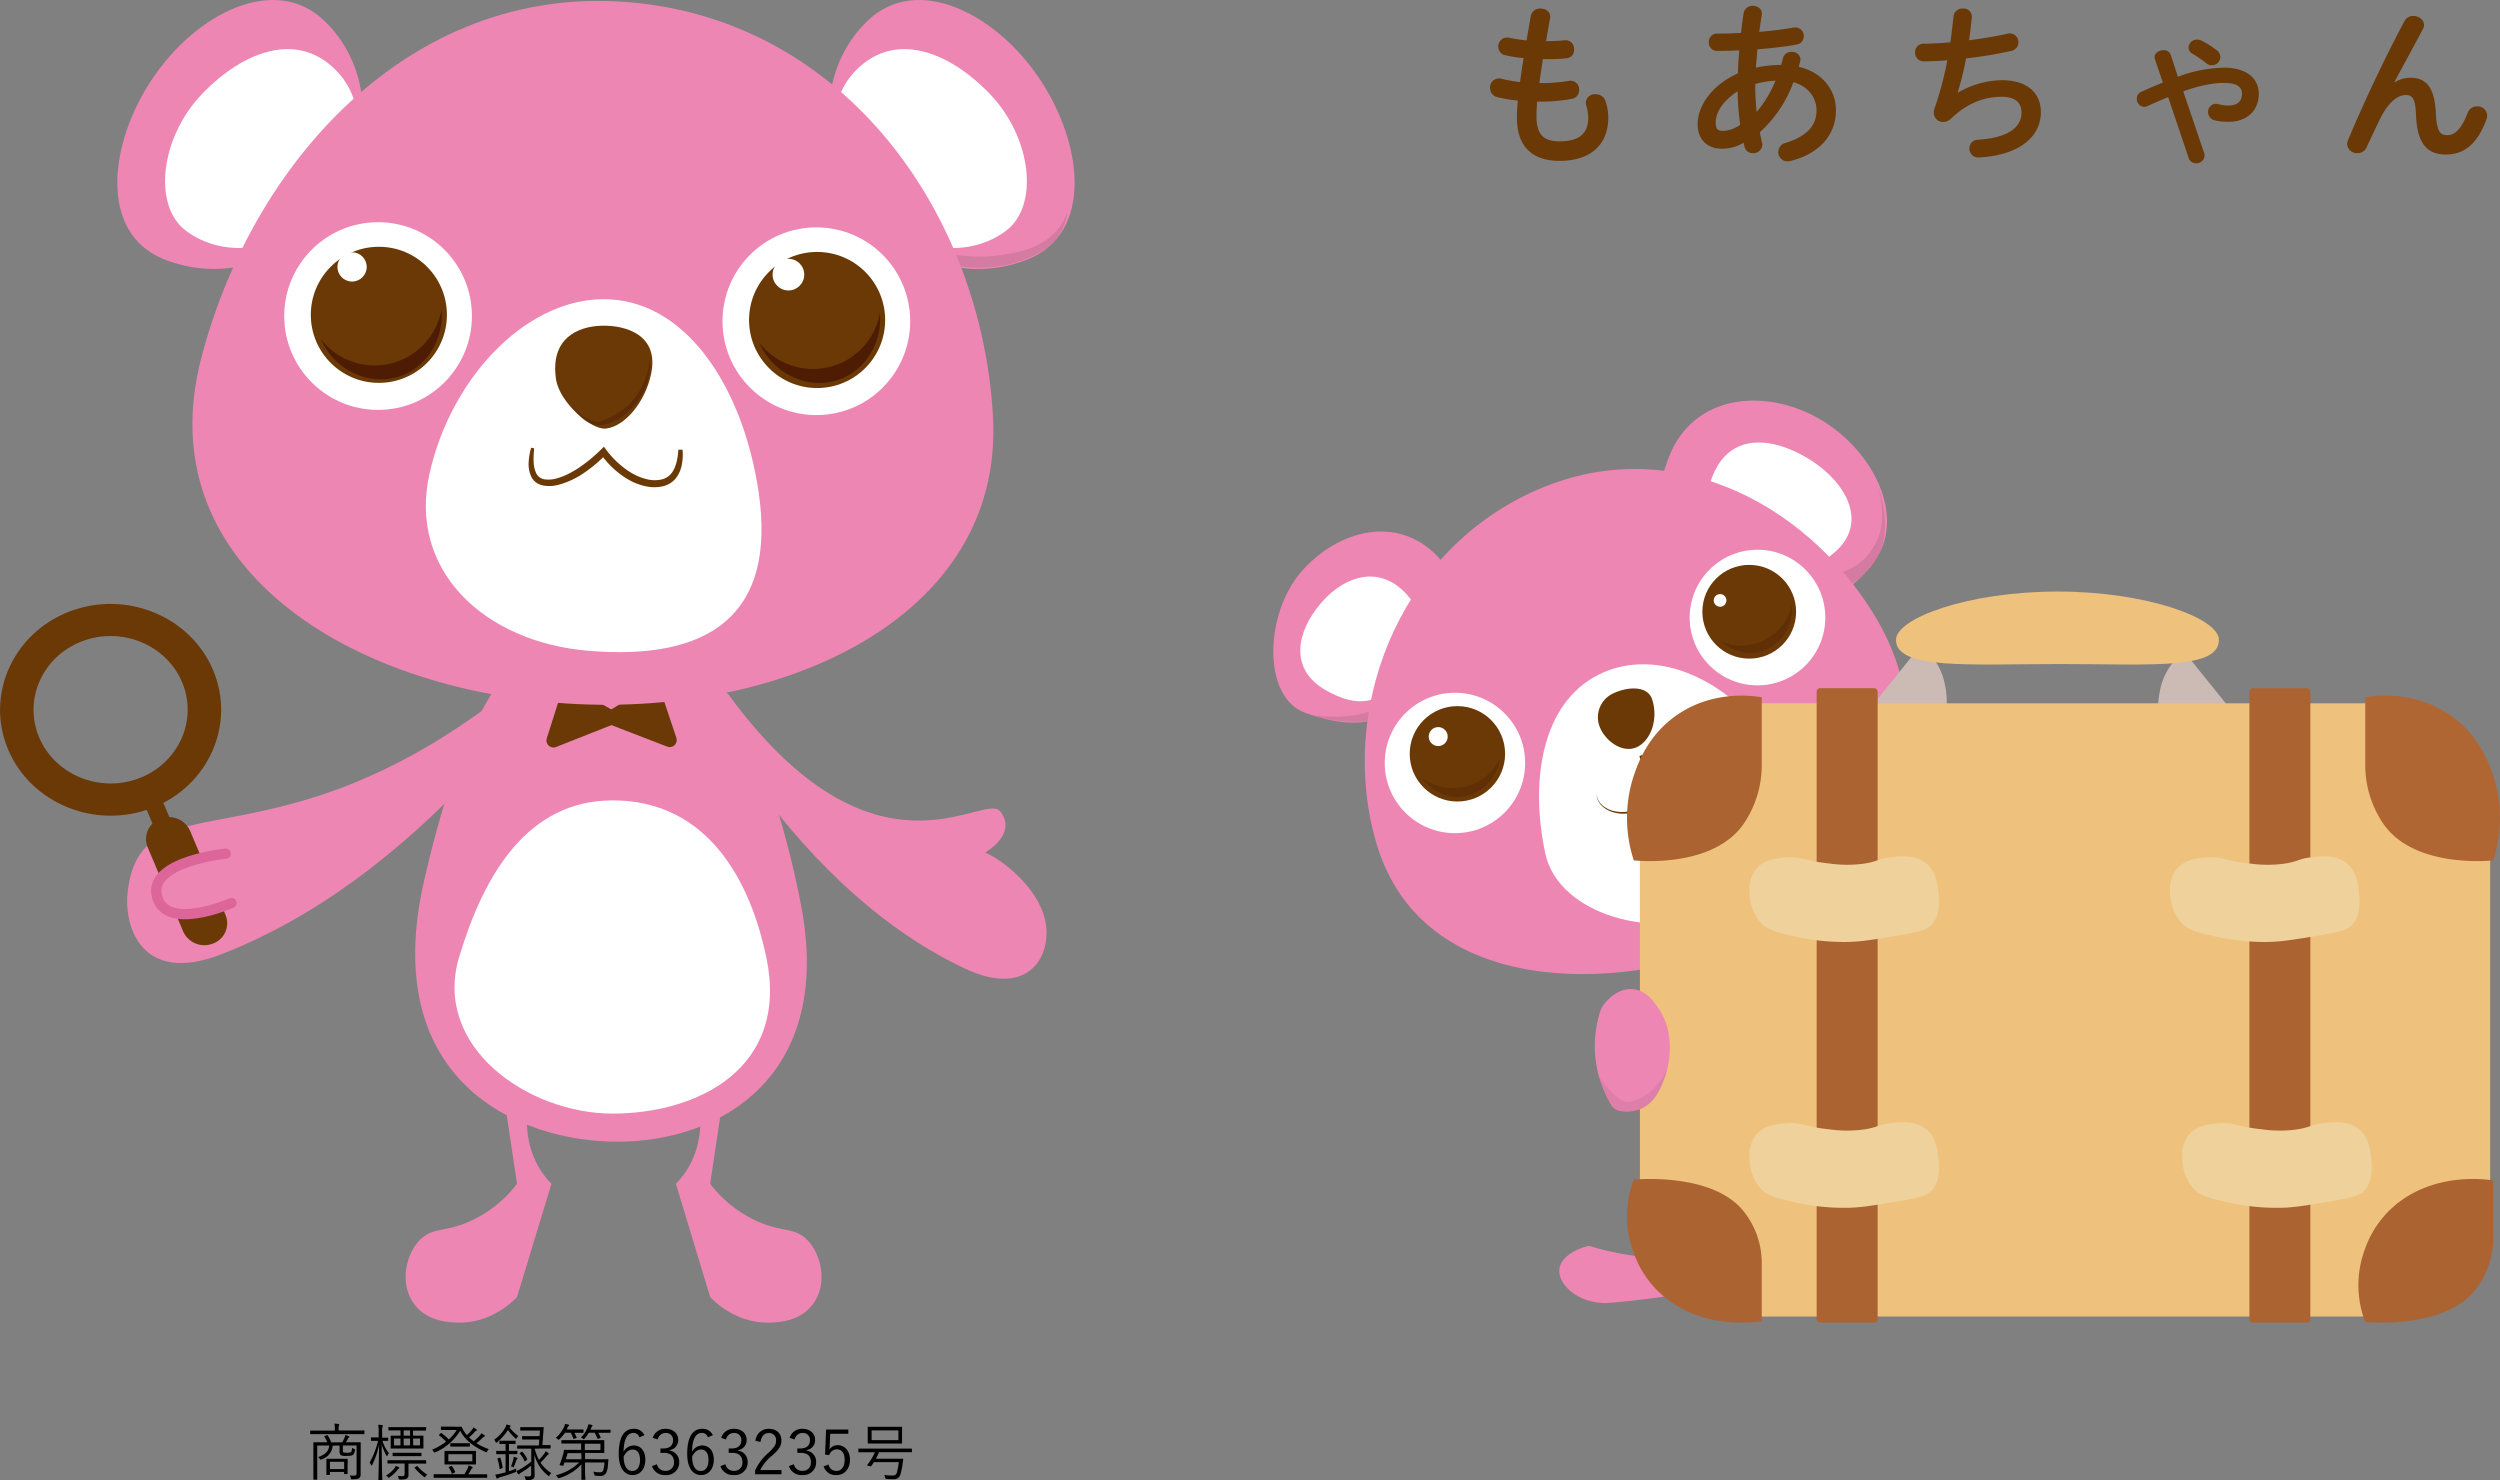<svg xmlns="http://www.w3.org/2000/svg" xmlns:xlink="http://www.w3.org/1999/xlink" viewBox="0 0 729.62 431.96"><rect x="0" y="0" width="729.62" height="431.96" fill="#808080" stroke="none"/><defs><style>.cls-1{fill:none;}.cls-17,.cls-2{fill:#6a3906;}.cls-16,.cls-3{fill:#ed86b3;}.cls-4,.cls-6{fill:#333;}.cls-4{opacity:0.14;}.cls-5{fill:#fff;}.cls-6{opacity:0.13;}.cls-18,.cls-19,.cls-7{fill:#300;}.cls-7{opacity:0.18;}.cls-8{fill:#ccc;}.cls-9{fill:#ccbbb4;}.cls-10{fill:#eec17d;}.cls-11{fill:#ab6331;}.cls-12{fill:#af6633;}.cls-13{fill:#efd19b;}.cls-14{opacity:0.6;}.cls-15{clip-path:url(#clip-path);}.cls-16{stroke:#dc669a;stroke-linecap:round;stroke-miterlimit:10;stroke-width:3px;}.cls-17{stroke:#6a3906;stroke-linejoin:round;stroke-width:4.1px;}.cls-18{opacity:0.5;}.cls-19{opacity:0.24;}</style><clipPath id="clip-path"><path class="cls-1" d="M465.49,312.71c1.22,1.33,6.18,9.23,9.83,8.91,5.26-.46,14-8.07,12-18.15,2,10.08-4,22.18-12,22.18C470.61,325.65,465.49,318.76,465.49,312.71Z"/></clipPath></defs><g id="レイヤー_2" data-name="レイヤー 2"><g id="レイヤー_1-2" data-name="レイヤー 1"><path class="cls-2" d="M451.22,12h.35c1.95,0,3.6-.1,5.15-.25a2.44,2.44,0,0,1,2.65,2.65A2.35,2.35,0,0,1,457.22,17a41.78,41.78,0,0,1-5.55.25h-1.4c-.3,2.35-.7,4.65-1,7h.8a47.94,47.94,0,0,0,7.85-.65,2.51,2.51,0,0,1,2.95,2.6,2.56,2.56,0,0,1-2.15,2.65,46.83,46.83,0,0,1-8.7.8h-1.4c-.15,1.75-.2,3.15-.2,4.35,0,5.4,2.25,7.25,6.65,7.25,5.5,0,8.45-2,8.45-6.9a13.62,13.62,0,0,0-.6-3.7,3.86,3.86,0,0,1-.1-.75,2.61,2.61,0,0,1,2.85-2.4,3,3,0,0,1,2.95,2.15,15,15,0,0,1,.75,4.6c0,8.55-5.8,12.7-14.2,12.7-7.8,0-12.45-4-12.45-12.55a47.82,47.82,0,0,1,.25-5.05,40.38,40.38,0,0,1-6-1,2.72,2.72,0,0,1-2.1-2.7,2.6,2.6,0,0,1,2.55-2.75,2.77,2.77,0,0,1,.9.1,40.85,40.85,0,0,0,5.3.95c.3-2.35.65-4.65,1.05-7a36.39,36.39,0,0,1-5.25-.8,2.55,2.55,0,0,1-2.15-2.5A2.59,2.59,0,0,1,440.37,11a46.57,46.57,0,0,0,5.15.8l1.25-7.2a2.67,2.67,0,0,1,2.85-2.1c1.55,0,3.1,1,2.75,2.85Z"/><path class="cls-2" d="M507.22,21.4c0-2.25.2-4.5.4-6.7-2.3.1-4.5.15-6.45.15a2.38,2.38,0,0,1-2.45-2.55,2.37,2.37,0,0,1,2.45-2.5c2.1,0,4.5-.05,6.95-.2.2-1.85.45-3.75.75-5.75a2.62,2.62,0,0,1,2.7-2.15c1.45,0,2.85,1,2.6,2.6s-.5,3.35-.75,5c3.65-.3,7.2-.75,10-1.25a2.52,2.52,0,1,1,1,4.95c-3.3.6-7.4,1.05-11.55,1.4-.1,1.75-.3,3.55-.4,5.35a33.1,33.1,0,0,1,7.35-.8c.2-.65.4-1.3.55-2a2.41,2.41,0,0,1,2.5-1.8,2.38,2.38,0,0,1,2.6,2.2,3.44,3.44,0,0,1-.1.65c-.15.5-.25,1-.4,1.5,6.9,1.6,10.85,6.75,10.85,12.7,0,7.3-5,12.75-13.35,14.8a4.38,4.38,0,0,1-.8.1A2.69,2.69,0,0,1,519,44.3a2.73,2.73,0,0,1,2.15-2.6c6.35-2,9-5.2,9-9.5,0-3.45-2.25-7-6.75-8.2a36.44,36.44,0,0,1-9.8,14.6c.2,1,.4,2,.65,3a2.93,2.93,0,0,1,.1.65,2.63,2.63,0,0,1-2.8,2.45,2.38,2.38,0,0,1-2.4-1.8c-.1-.4-.2-.85-.3-1.25a11.76,11.76,0,0,1-6.35,1.75c-4.25,0-7.05-2.7-7.05-7.2S498.67,25.3,507.22,21.4Zm-4.4,16.8a9,9,0,0,0,5.05-1.8,80,80,0,0,1-.75-9.75c-4.6,3-6.4,6.35-6.4,9.2C500.77,37.45,501.12,38.15,502.82,38.2Zm15.35-14.65a26.41,26.41,0,0,0-5.9.95v.85c0,2.25.15,4.75.4,7.3A32.53,32.53,0,0,0,518.17,23.55Z"/><path class="cls-2" d="M571.47,27a26.36,26.36,0,0,1,12.7-3.6c7.65,0,11.45,3.85,11.45,9.35,0,7.4-6.65,12.6-18,13.2a2.57,2.57,0,0,1-2.85-2.6,2.43,2.43,0,0,1,2.45-2.55c9.4-.65,12.75-3.9,12.75-8,0-2.6-1.6-4.55-5.7-4.55-5.45,0-10.25,1.95-14.95,6.45a3.16,3.16,0,0,1-2.15.9,2.71,2.71,0,0,1-2.8-2.7,3.55,3.55,0,0,1,.2-1.2,98,98,0,0,0,3.75-14.1c-2.45.2-4.75.3-6.85.3a2.48,2.48,0,0,1-2.55-2.6,2.45,2.45,0,0,1,2.5-2.55c2.3,0,5-.15,7.8-.4.35-2.5.65-5,.9-7.55a2.58,2.58,0,0,1,2.75-2.3,2.4,2.4,0,0,1,2.6,2.7c-.25,2.3-.5,4.5-.8,6.55,3.9-.5,7.8-1.15,11.15-1.9a3.86,3.86,0,0,1,.75-.1,2.53,2.53,0,0,1,2.5,2.6,2.58,2.58,0,0,1-2.3,2.55,123.68,123.68,0,0,1-13,2.15,79.24,79.24,0,0,1-2.4,9.85Z"/><path class="cls-2" d="M635.62,22.4a40,40,0,0,1,13.45-2.65c6.45,0,10.15,3.05,10.15,7.6,0,5.1-3.65,8.2-8.8,8.2a18.78,18.78,0,0,1-4-.4,2.49,2.49,0,0,1-2-2.45,2.31,2.31,0,0,1,2.3-2.4,3.86,3.86,0,0,1,.75.1,10.06,10.06,0,0,0,2.85.4c2.65,0,4-1.25,4-3.45,0-1.85-1.35-3.15-5.2-3.15-3.15,0-6.8.65-11.95,2.45l6.1,18a2.49,2.49,0,0,1,.15.8,2.39,2.39,0,0,1-2.5,2.2,2.17,2.17,0,0,1-2.15-1.5l-6-17.8c-1.85.75-3.8,1.6-6,2.6a2.67,2.67,0,0,1-1,.25,2.32,2.32,0,0,1-2.15-2.4,2.13,2.13,0,0,1,1.3-2q3.45-1.57,6.3-2.7l-2.3-6.8a1.48,1.48,0,0,1-.1-.65c0-1.2,1.3-2,2.6-2a2.06,2.06,0,0,1,2.1,1.35Zm11.3-7.75a2.65,2.65,0,0,1,1.1,2,2.49,2.49,0,0,1-2.5,2.4,2.69,2.69,0,0,1-1.7-.65,34.36,34.36,0,0,0-4-2.75,2,2,0,0,1-1.1-1.75,2.48,2.48,0,0,1,2.5-2.35,3,3,0,0,1,1.4.35A26.66,26.66,0,0,1,646.92,14.65Z"/><path class="cls-2" d="M698.92,24a8.4,8.4,0,0,1,4.55-1.3c4.6,0,7.1,2.75,7.45,10.55.25,5.45,1.45,6.2,3.35,6.2,2.25,0,4.15-1.95,5.9-6.5a2.84,2.84,0,0,1,2.7-1.9,2.76,2.76,0,0,1,2.75,3.9c-2.55,6.9-6.35,10.15-11.75,10.15-5.2,0-8.4-2.8-8.75-11.35-.2-5-1-6-3-6-2.65,0-5.35,2.45-7.8,7.55-1.1,2.3-2.55,5.35-3.65,7.75A2.9,2.9,0,0,1,688,44.7a2.85,2.85,0,0,1-3-2.65,3.15,3.15,0,0,1,.25-1.1c4.4-10.6,10.8-24.15,16.5-34.8a2.84,2.84,0,0,1,2.55-1.5c1.6,0,3.15,1.1,3.15,2.6a2.66,2.66,0,0,1-.3,1.2L698.82,23.9Z"/><rect class="cls-1" x="433.62" y="0.83" width="294" height="48"/><path class="cls-3" d="M582.29,299.79c10.06,34.17-5.78,50.59-28.44,57.27s-53,2-57.1-34.88c-4-35.4-4.24-78.69,18.41-85.37S572.22,265.62,582.29,299.79Z"/><path class="cls-3" d="M419.61,162.45c11.16,11.78,8.38,24.43-2.31,36.64s-21,14.45-36.28,9c-12.77-4.55-11.9-29.07-1.21-41.28S407.92,150.11,419.61,162.45Z"/><path class="cls-3" d="M543.74,167.89c-13.57,12.85-30.94,20.44-46.71,10.42s-16.66-26.59-10.27-44.15c7.32-20.13,30-21,45.74-11S558.11,154.28,543.74,167.89Z"/><path class="cls-4" d="M548.22,142c.31,2.1,2.32,9,0,14.79C544.52,166,537,167,535.28,167.84l3.7,3.69c2-1.62,7-4.6,9.24-9.24C552.18,154.09,548.82,144.47,548.22,142Z"/><path class="cls-5" d="M410.67,173.62c7.27,8.22,6.45,15.33-.78,23.59s-13.36,9.64-22.92,4.25c-11-6.2-8.51-17.38-1.28-25.64S403.05,165,410.67,173.62Z"/><path class="cls-6" d="M383,208.74c1.93.19,11.78,1.61,19.17-2.08,4.68-2.34,5.93-7.42,7.16-9.18,2.52,4.8.76,7.58.35,8.18C406.51,210.24,395.33,212.6,383,208.74Z"/><path class="cls-5" d="M535.22,161.37c-9.7,8.08-19.33,15.09-30,8.32s-10-18.51-5.58-30.33c5.09-13.55,18.14-11.85,28.79-5.09S545.38,152.9,535.22,161.37Z"/><path class="cls-3" d="M546.57,178.76c28.21,45.41-9.75,83.91-42.92,97.56-29.87,12.3-88.46,15.81-102-30.36-11.14-37.93,5.8-84.06,45.44-102.32S526.5,146.45,546.57,178.76Z"/><circle class="cls-5" cx="424.62" cy="222.67" r="20.49"/><circle class="cls-5" cx="512.92" cy="180.23" r="19.79"/><circle class="cls-2" cx="425.34" cy="220" r="13.92"/><circle class="cls-2" cx="510.51" cy="178.54" r="13.68"/><path class="cls-5" d="M519.26,219.74c10.73,16.87-1.4,38-18.29,46.37s-46.08,1.33-50-17.1c-4.45-20.88-1.19-43.81,15.7-52.17S505.6,198.28,519.26,219.74Z"/><path class="cls-2" d="M482.18,204.13c1.89,5.88-.46,12.08-4.48,13.92s-8.81-1.49-10.63-5.45A7.69,7.69,0,0,1,471,202.28C475,200.43,480.85,200,482.18,204.13Z"/><path class="cls-3" d="M514.8,334.74c-3.35,1.26-.58,9.34-3.52,19.71A37.8,37.8,0,0,1,506.41,365a82.65,82.65,0,0,1-30.65,1.33,81.69,81.69,0,0,1-12-2.73c-4.58,1-8.18,3.62-8.64,6.62-.64,4.21,4.79,10,13.5,10.1a247.08,247.08,0,0,0,32.95-4.79c5.9-1.27,11.44-2.69,16.61-4.19,3.4,0,6.16-2.23,6.48-5a5.82,5.82,0,0,0-3.64-5.73q-.13-11.81-.26-23.63C517.49,334.49,515.77,334.37,514.8,334.74Z"/><path class="cls-3" d="M574.56,344.14q1.85,7.85,3.7,15.68c2.61,1.82,10.09,6.52,22.18,7.84a60.09,60.09,0,0,0,12.94,0c.66.29,5.27,2.3,5.54,5.6s-4.23,6.89-11.09,7.85A48.78,48.78,0,0,1,596.74,380c-12.14-2.74-17.29-9.52-18.48-11.21l-7.4-5.6c.62-1.49,1.23-3,1.85-4.48q-.93-6.72-1.85-13.44Z"/><path class="cls-7" d="M502.15,187.23a15.19,15.19,0,0,0,20.79-10.73,12.9,12.9,0,0,1-8.71,13.57C507.75,192.06,502.37,187.42,502.15,187.23Z"/><path class="cls-2" d="M466,231.61a4.73,4.73,0,0,0,1.69,3.46,7.84,7.84,0,0,0,3.52,1.68,10.19,10.19,0,0,0,3.89.08,6.68,6.68,0,0,0,3.43-1.59,8.53,8.53,0,0,0,2.28-7.05,22.45,22.45,0,0,0-2.31-7.46l.91-.33a9.65,9.65,0,0,0,2.7,4.77,7.15,7.15,0,0,0,5.06,1.81,7.39,7.39,0,0,0,2.71-.62,7.73,7.73,0,0,0,2.26-1.65,10.35,10.35,0,0,0,2.51-5.11,10,10,0,0,1-2.18,5.4,7.38,7.38,0,0,1-2.33,1.89,8.32,8.32,0,0,1-2.92.81,7.55,7.55,0,0,1-5.7-1.86,10.61,10.61,0,0,1-3.06-5.2l.92-.33a22,22,0,0,1,2.33,7.81,10.56,10.56,0,0,1-.45,4.13,8.19,8.19,0,0,1-2.29,3.47,7.24,7.24,0,0,1-3.78,1.65,10,10,0,0,1-4.08-.23,8.27,8.27,0,0,1-3.57-1.91A4.69,4.69,0,0,1,466,231.61Z"/><path class="cls-8" d="M479.36,256.33a17.58,17.58,0,0,0,12.94-1.85,16.61,16.61,0,0,0,5.54-5.54,9.59,9.59,0,0,1-2.77,8.32C492.3,260,483.74,260.74,479.36,256.33Z"/><circle class="cls-5" cx="419.74" cy="214.97" r="2.77"/><circle class="cls-5" cx="502" cy="175.23" r="1.85"/><path class="cls-7" d="M415.05,227.08a15.19,15.19,0,0,0,22.69-5.7,12.9,12.9,0,0,1-11.58,11.22C419.39,233.07,415.21,227.32,415.05,227.08Z"/><path class="cls-9" d="M560.43,188.51,548,204c0,.49.42,7.65,5.34,11.08a8.92,8.92,0,0,0,12.45-2.22c3.56-4.81,2.14-11.59,1.78-13.29A17.85,17.85,0,0,0,560.43,188.51Z"/><path class="cls-9" d="M637.5,190.27,650,205.78c0,.49-.41,7.65-5.34,11.08a8.92,8.92,0,0,1-12.45-2.21c-3.56-4.82-2.13-11.6-1.78-13.3A17.81,17.81,0,0,1,637.5,190.27Z"/><rect class="cls-10" x="478.6" y="205.26" width="248.15" height="178.97" rx="25.08"/><path class="cls-11" d="M476.82,251.11c2.65.24,23.24,1.86,32-10.58a30.56,30.56,0,0,0,5.34-17.63V203.5c-2.67-.45-14.33-2.12-24.91,5.29-8.35,5.85-11.22,14-12.45,17.63A39.6,39.6,0,0,0,476.82,251.11Z"/><path class="cls-12" d="M727.64,251.11c-2.66.24-23.24,1.86-32-10.58a30.56,30.56,0,0,1-5.34-17.63V203.5c2.67-.45,14.33-2.12,24.9,5.29,8.35,5.85,11.23,14,12.46,17.63A39.67,39.67,0,0,1,727.64,251.11Z"/><path class="cls-11" d="M476.82,344.26c2.65-.21,23.24-1.62,32,9.18a24.11,24.11,0,0,1,5.34,15.31v16.83c-2.67.39-14.33,1.84-24.91-4.59a29.42,29.42,0,0,1-12.45-15.3A30.08,30.08,0,0,1,476.82,344.26Z"/><path class="cls-11" d="M690.28,385.83c2.65.21,23.24,1.61,32-9.19a24.1,24.1,0,0,0,5.34-15.3V344.5c-2.67-.39-14.34-1.84-24.91,4.59a29.38,29.38,0,0,0-12.45,15.31A30.09,30.09,0,0,0,690.28,385.83Z"/><rect class="cls-11" x="530.19" y="200.85" width="17.79" height="185.15" rx="0.96"/><rect class="cls-11" x="656.48" y="200.85" width="17.79" height="185.15" rx="0.96"/><path class="cls-13" d="M510.62,260.81a13.17,13.17,0,0,0,3.56,8.81c1.09,1.07,2.73,2.2,8.89,3.53a66,66,0,0,0,16,1.76c3.88-.06,7.33-.62,14.23-1.76,7.83-1.29,9.45-2,10.67-3.53,2.3-2.76,2-6.56,1.78-8.81s-.54-6.33-3.55-8.82c-3.21-2.64-7.6-2.13-10.68-1.76-3.27.38-3.39,1.13-7.11,1.76a36.39,36.39,0,0,1-10.68,0c-7.48-.77-7.92-2.14-12.45-1.76-2.67.22-6.52.55-8.89,3.52A9.77,9.77,0,0,0,510.62,260.81Z"/><path class="cls-13" d="M510.62,338.39c.09,1.88.56,5.89,3.56,8.82,1.09,1.07,2.73,2.2,8.89,3.52a65.94,65.94,0,0,0,16,1.77c3.88-.06,7.33-.63,14.23-1.77,7.83-1.28,9.45-2.05,10.67-3.52,2.3-2.77,2-6.56,1.78-8.82s-.54-6.33-3.55-8.82c-3.21-2.64-7.6-2.12-10.68-1.76-3.27.39-3.39,1.13-7.11,1.76a36.39,36.39,0,0,1-10.68,0c-7.48-.76-7.92-2.14-12.45-1.76-2.67.23-6.52.55-8.89,3.53A9.75,9.75,0,0,0,510.62,338.39Z"/><path class="cls-13" d="M633.36,260.81a13.12,13.12,0,0,0,3.56,8.81c1.09,1.07,2.73,2.2,8.89,3.53a66,66,0,0,0,16,1.76c3.88-.06,7.33-.62,14.23-1.76,7.83-1.29,9.45-2,10.67-3.53,2.3-2.76,2-6.56,1.78-8.81s-.54-6.33-3.56-8.82c-3.2-2.64-7.59-2.13-10.67-1.76-3.28.38-3.4,1.13-7.11,1.76a36.39,36.39,0,0,1-10.68,0c-7.48-.77-7.92-2.14-12.45-1.76-2.67.22-6.52.55-8.89,3.52A9.77,9.77,0,0,0,633.36,260.81Z"/><path class="cls-13" d="M636.92,338.39a13.12,13.12,0,0,0,3.55,8.82c1.1,1.07,2.74,2.2,8.9,3.52a65.88,65.88,0,0,0,16,1.77c3.88-.06,7.33-.63,14.23-1.77,7.82-1.28,9.45-2.05,10.67-3.52,2.3-2.77,2-6.56,1.78-8.82s-.54-6.33-3.56-8.82c-3.2-2.64-7.6-2.12-10.67-1.76-3.28.39-3.4,1.13-7.12,1.76a36.33,36.33,0,0,1-10.67,0c-7.48-.76-7.93-2.14-12.45-1.76-2.68.23-6.52.55-8.9,3.53A9.78,9.78,0,0,0,636.92,338.39Z"/><path class="cls-10" d="M647.59,186.75c0,8.81-20.22,7.05-46.25,7.05s-48,1.76-48-7.05c0-6.33,21.11-14.11,47.14-14.11S647.59,180.42,647.59,186.75Z"/><path class="cls-3" d="M466.89,295.6a7.87,7.87,0,0,1,1.17-2.42c2.27-3,5.43-4.77,8.53-4.5,3.75.34,6,3.52,7.39,5.55,6,8.65,2.18,19.45,1.85,20.33-1.1,2.92-2.83,7.54-7.4,9.24a10.75,10.75,0,0,1-5.81.41,3.59,3.59,0,0,1-2.39-1.69,33.9,33.9,0,0,1-4.74-15.35A33.55,33.55,0,0,1,466.89,295.6Z"/><g class="cls-14"><g class="cls-15"><path class="cls-6" d="M466.89,295.6a7.87,7.87,0,0,1,1.17-2.42c2.27-3,5.43-4.77,8.53-4.5,3.75.34,6,3.52,7.39,5.55,6,8.65,2.18,19.45,1.85,20.33-1.1,2.92-2.83,7.54-7.4,9.24a10.75,10.75,0,0,1-5.81.41,3.59,3.59,0,0,1-2.39-1.69,33.9,33.9,0,0,1-4.74-15.35A33.55,33.55,0,0,1,466.89,295.6Z"/></g></g><path class="cls-3" d="M47.64,75.57c16.34,6.69,37,2.24,50-17S107.32,18,94.48,5.89c-14.24-13.44-37-2.24-49.95,17S29,67.93,47.64,75.57Z"/><path class="cls-5" d="M54.38,67.44c10.86,8,27.53,6.53,39.77-6.24s13.63-30,4.56-40C87.37,8.75,71.18,14.68,58.94,27.45S44.51,60.19,54.38,67.44Z"/><path class="cls-3" d="M169.59,189.52c-.28-6.27-39.15,63.64-105.31,89.1-22.87,8.8-28.27-8.13-27-18.55,4.22-34.35,42.91-4.12,112.1-59.25Z"/><path class="cls-2" d="M44.36,235.81c-16.5,6.38-35.35-1.28-42-17.08S3.69,184.88,20.2,178.5s35.35,1.29,42,17.09S60.87,229.43,44.36,235.81Zm-20.5-48.62c-11.5,4.44-17.08,17-12.44,28s17.78,16.35,29.28,11.9,17.08-17,12.44-28S35.36,182.74,23.86,187.19Z"/><path class="cls-2" d="M62.14,275.38a6.77,6.77,0,0,1-8.68-3.54L43.09,247.26a6.3,6.3,0,0,1,3.69-8.32,6.78,6.78,0,0,1,8.69,3.53l10.36,24.59A6.3,6.3,0,0,1,62.14,275.38Z"/><path class="cls-2" d="M49.28,244.87a2.73,2.73,0,0,1-3.48-1.42l-4.24-10.07A2.51,2.51,0,0,1,43,230.06a2.71,2.71,0,0,1,3.48,1.41l4.24,10.07A2.51,2.51,0,0,1,49.28,244.87Z"/><path class="cls-16" d="M65.87,249.13S44,251.3,45.69,261c2,11.35,21.87,2.53,21.87,2.53"/><path class="cls-3" d="M233.79,264.2c9.48,49.29-22.74,68.78-53,69s-70.28-18.35-57-76.25c9.47-41.33,24-76.78,54.24-77S225.78,222.6,233.79,264.2Z"/><path class="cls-3" d="M300.23,75.58c-16.34,6.69-37,2.24-50-17S240.55,18,253.38,5.9c14.24-13.44,37-2.24,49.95,17S318.86,67.94,300.23,75.58Z"/><polygon class="cls-17" points="178.44 209.42 165.9 202.34 161.53 216.1 178.44 209.42"/><polygon class="cls-17" points="178.44 209.42 190.72 201.89 195.45 215.98 178.44 209.42"/><path class="cls-4" d="M276.64,73.89a41.72,41.72,0,0,0,14.23.71c4.82-.61,13.71-1.73,18.5-8.54a15.94,15.94,0,0,0,2.13-4.27,15.6,15.6,0,0,1-2.13,6.4c-2.52,4.15-6.36,5.87-9.25,7.12-8.75,3.77-17.56,2.9-22.06,2.13C277.59,76.26,277.12,75.07,276.64,73.89Z"/><path class="cls-5" d="M293.48,67.45c-10.86,8-27.52,6.53-39.76-6.24s-13.63-30-4.56-40c11.34-12.46,27.52-6.53,39.76,6.24S303.36,60.2,293.48,67.45Z"/><path class="cls-3" d="M289.81,121.89c3.06,59.1-63.08,88.31-127.16,83.23S43.87,163.24,58.56,105.25C72.94,48.5,119-4.47,183.09.61S286.78,63.41,289.81,121.89Z"/><circle class="cls-5" cx="110.34" cy="92.24" r="27.39"/><circle class="cls-2" cx="110.57" cy="91.88" r="19.86"/><circle class="cls-5" cx="238.25" cy="93.75" r="27.39"/><circle class="cls-2" cx="238.47" cy="93.39" r="19.86"/><path class="cls-5" d="M221.39,143.51c5.42,36.58-15.1,49.32-49.67,46.42-30.5-2.56-52.73-23.55-46.34-51.82,6.52-28.87,29.37-52,52.62-50.74S217.05,114.21,221.39,143.51Z"/><path class="cls-2" d="M190.05,109c-1.7,8.31-7.65,15.47-13.24,16.08-4.29.46-13.54-7.66-14.54-14.41-1.75-11.86,6.27-15.42,13.35-15.61S192.35,97.79,190.05,109Z"/><circle class="cls-5" cx="102.75" cy="77.9" r="4.27"/><circle class="cls-5" cx="230.1" cy="80.15" r="4.62"/><path class="cls-18" d="M93.61,98.91a19.83,19.83,0,0,0,35.25-8.64c.75,8.65-4.2,16.62-11.69,19.4C108.38,112.93,97.73,108.44,93.61,98.91Z"/><path class="cls-18" d="M221.56,99.94a19.83,19.83,0,0,0,35.25-8.64c.75,8.65-4.2,16.61-11.69,19.39C236.33,114,225.68,109.47,221.56,99.94Z"/><path class="cls-2" d="M155.91,130.86a25.61,25.61,0,0,0-.17,3.89,8.52,8.52,0,0,0,.8,3.48,3.27,3.27,0,0,0,2.52,1.68,8.68,8.68,0,0,0,3.54-.33,18.75,18.75,0,0,0,3.51-1.4,30.1,30.1,0,0,0,3.32-2,45,45,0,0,0,6-5h0l.83-.81.68.93a26.65,26.65,0,0,0,5.49,5.48,19.68,19.68,0,0,0,3.29,2,16.54,16.54,0,0,0,3.58,1.19,9.33,9.33,0,0,0,3.61,0,5.16,5.16,0,0,0,2.9-1.66c1.5-1.79,2-4.49,2.17-7.07l1.22,0a15.37,15.37,0,0,1-.18,4.22,9.27,9.27,0,0,1-1.74,4.07,6.88,6.88,0,0,1-3.92,2.41,11.22,11.22,0,0,1-4.43.07,17.57,17.57,0,0,1-4.11-1.3,22,22,0,0,1-3.64-2.2,26.43,26.43,0,0,1-5.85-6l1.51.11h0a40,40,0,0,1-6.24,5.29,24.25,24.25,0,0,1-7.51,3.55,10.29,10.29,0,0,1-4.37.27,5.16,5.16,0,0,1-1.13-.32l-.56-.23-.52-.34A4.49,4.49,0,0,1,155,139a8.71,8.71,0,0,1-.7-4.29,18.08,18.08,0,0,1,.72-4.05Z"/><path class="cls-19" d="M189.6,104.51a20.29,20.29,0,0,1-6.82,14.23,21.66,21.66,0,0,1-7.65,4.25,3.09,3.09,0,0,1-1.75-.09,9.62,9.62,0,0,1-3.16-1.34,30.87,30.87,0,0,1-3.79-3.53l2.8,3.47v0a7.76,7.76,0,0,0,4.49,2.45,8.4,8.4,0,0,0,3.8-.34c4.35-1.29,8.43-5.24,10.51-9.78A18.11,18.11,0,0,0,189.6,104.51Z"/><path class="cls-3" d="M146.42,315.63l4.47,29.85a35.7,35.7,0,0,1-15.64,11.73c-6,2.2-9,1.3-12.29,4.27-4.81,4.39-6.79,14.34-1.12,20.25,4,4.21,10.08,4.26,12.29,4.27,9.39,0,15.53-6.18,16.76-7.46l10.05-33.06a24.84,24.84,0,0,1-3.35-4.26c-6-9.69-3.4-20.61-2.24-24.52Z"/><path class="cls-3" d="M211.73,315.63l-4.47,29.85a35.7,35.7,0,0,0,15.64,11.73c6,2.2,9,1.3,12.29,4.27,4.81,4.39,6.79,14.34,1.12,20.25-4,4.21-10.08,4.26-12.29,4.27-9.39,0-15.53-6.18-16.76-7.46l-10-33.06a24.84,24.84,0,0,0,3.35-4.26c6-9.69,3.4-20.61,2.24-24.52Z"/><path class="cls-5" d="M223.63,279.3C230.52,311.83,203.56,325,178.8,325S126.15,305.48,134,279.3c7.24-24.22,20.07-45.71,44.82-45.71S217.93,252.43,223.63,279.3Z"/><path class="cls-3" d="M197.88,190.94s29,65.87,83.59,91.68c19.15,9.05,25.71-4.16,23.57-14s-12.8-17.84-17.5-19.8c7.24-4.64,6.73-9.29,4.28-12.11-4.85-5.61-36.58,24.26-79.19-34Z"/><path d="M106.35,418.4c0,.13,0,.15-.12.15s-.65,0-2.35,0H93c-1.67,0-2.23,0-2.32,0s-.15,0-.15-.15v-.74c0-.12,0-.14.15-.14s.65,0,2.32,0h4.72v-.42a6.37,6.37,0,0,0-.13-1.6c.45,0,.87,0,1.21.09.13,0,.22.07.22.14a.86.86,0,0,1-.11.33,3.11,3.11,0,0,0-.09,1v.42h5.07c1.7,0,2.24,0,2.35,0s.12,0,.12.14Zm-1.1,9.1c0,1.22,0,2.12,0,2.7a1.34,1.34,0,0,1-.42,1.17c-.23.19-.64.34-2,.36-.36,0-.38,0-.45-.33a1.72,1.72,0,0,0-.34-.79,12.8,12.8,0,0,0,1.28.05c.5,0,.75-.14.75-.64v-8.16h-4v1.46c0,.25,0,.45.12.52s.35.13,1,.13a2.64,2.64,0,0,0,1.19-.15c.21-.14.3-.43.37-1.29a1.64,1.64,0,0,0,.6.32c.27.09.29.14.25.43-.11.74-.31,1.15-.68,1.37s-.8.25-1.82.25a3.21,3.21,0,0,1-1.6-.2,1.13,1.13,0,0,1-.4-1v-1.8h-2a4.54,4.54,0,0,1-3.24,4,.54.54,0,0,1-.25.09c-.09,0-.18-.05-.29-.23a1.74,1.74,0,0,0-.5-.51c2-.66,3.13-1.67,3.25-3.38H92.58v7.47c0,1.6,0,2.29,0,2.38s0,.12-.14.12H91.6c-.12,0-.14,0-.14-.12s0-.72,0-2.4v-5.83c0-1.66,0-2.3,0-2.41s0-.15.14-.15.73,0,2.54,0h1.37a6.89,6.89,0,0,0-.83-1.62c-.07-.09-.05-.15.17-.24l.5-.19c.18-.07.23,0,.31.07a8.72,8.72,0,0,1,1,2h3.22a11,11,0,0,0,.68-1.4,3.33,3.33,0,0,0,.2-.72,9,9,0,0,1,1,.3c.12.05.18.11.18.2s-.07.14-.18.23a1,1,0,0,0-.25.36,9.86,9.86,0,0,1-.56,1h1.65c1.8,0,2.44,0,2.52,0s.15,0,.15.15,0,.84,0,2.5Zm-3.81.37c0,1.8,0,2.09,0,2.2s0,.13-.14.13h-.74c-.13,0-.14,0-.14-.13v-.49H96.29v.74c0,.13,0,.15-.15.15H95.4c-.12,0-.14,0-.14-.15s0-.39,0-2.3v-.85c0-.84,0-1.17,0-1.28s0-.14.14-.14.53,0,1.89,0h2.17c1.35,0,1.78,0,1.87,0s.14,0,.14.14,0,.42,0,1.05Zm-1-1.24H96.29v2.11h4.16Z"/><path d="M113.3,420.37c0,.12,0,.14-.17.14s-.41,0-1.53,0a11.78,11.78,0,0,0,1.91,3.62,3.4,3.4,0,0,0-.45.67c0,.13-.11.18-.14.18s-.07-.05-.15-.18a13.43,13.43,0,0,1-1.36-3.28c0,5.51.16,10.08.16,10.34,0,.1,0,.12-.15.12h-.84c-.13,0-.15,0-.15-.12,0-.26.17-4.88.2-10.23a23.37,23.37,0,0,1-2,5.89c-.07.12-.12.2-.16.2s-.11-.06-.16-.18a2.23,2.23,0,0,0-.45-.67,24.45,24.45,0,0,0,2.47-6.36H110c-1.17,0-1.49,0-1.58,0s-.16,0-.16-.14v-.73c0-.12,0-.14.16-.14s.41,0,1.58,0h.51V418a11.27,11.27,0,0,0-.13-2.19,9.49,9.49,0,0,1,1.14.1c.12,0,.21.08.21.15a.79.79,0,0,1-.11.36,4.94,4.94,0,0,0-.09,1.55v1.62h0c1.17,0,1.49,0,1.58,0s.17,0,.17.14Zm3.11,8.19a1.37,1.37,0,0,0-.36.36,9.76,9.76,0,0,1-2.34,2.21c-.13.09-.2.15-.25.15s-.13-.08-.27-.22a1.91,1.91,0,0,0-.56-.43,8.08,8.08,0,0,0,2.48-2.11,2.74,2.74,0,0,0,.4-.7,8.55,8.55,0,0,1,.88.38c.13.07.15.12.15.2A.2.2,0,0,1,116.41,428.56Zm8-1.57c0,.13,0,.15-.12.15s-.71,0-2.54,0h-2.54v1c0,.7,0,1.46,0,2.11a1.38,1.38,0,0,1-.43,1.22c-.29.22-.66.34-2,.32-.34,0-.34,0-.43-.34a2.57,2.57,0,0,0-.31-.74,9.77,9.77,0,0,0,1.37.11.62.62,0,0,0,.68-.7v-3h-2.34c-1.82,0-2.41,0-2.5,0s-.16,0-.16-.15v-.65c0-.14,0-.16.16-.16s.68,0,2.5,0h5.93c1.83,0,2.45,0,2.54,0s.12,0,.12.16Zm-.09-9.61c0,.12,0,.14-.12.14s-.71,0-2.53,0h-1.13V419H121c1.73,0,2.35,0,2.44,0s.14,0,.14.14,0,.34,0,1.21v1.06c0,.85,0,1.12,0,1.21s0,.14-.14.14-.71,0-2.44,0h-4.41c-1.73,0-2.34,0-2.43,0s-.14,0-.14-.14,0-.36,0-1.21v-1.06c0-.87,0-1.1,0-1.21s0-.14.14-.14.69,0,2.42,0h.3v-1.55H116c-1.82,0-2.41,0-2.5,0s-.15,0-.15-.14v-.67c0-.13,0-.14.15-.14s.68,0,2.5,0h5.74c1.82,0,2.44,0,2.53,0s.12,0,.12.14ZM123,424.83c0,.11,0,.13-.15.13s-.63,0-2.27,0H117c-1.62,0-2.18,0-2.27,0s-.14,0-.14-.13v-.68c0-.13,0-.15.14-.15s.65,0,2.27,0h3.58c1.64,0,2.16,0,2.27,0s.15,0,.15.15Zm-6.11-5H115v2h1.87Zm2.79-2.38h-1.87V419h1.87Zm0,2.38h-1.87v2h1.87Zm2.9,0h-2v2h2Zm-1,8.1c.16-.1.2-.1.27,0a11.57,11.57,0,0,0,2.85,2.43,2.39,2.39,0,0,0-.51.54c-.11.18-.16.25-.23.25s-.13-.06-.25-.16a15.8,15.8,0,0,1-2.65-2.52c-.09-.13-.09-.17.12-.29Z"/><path d="M133.13,416.39c.78,0,1.34,0,1.46,0s.16,0,.24.2a7.67,7.67,0,0,0,.66,1.24,10.59,10.59,0,0,0,.78,1,12.14,12.14,0,0,0,1.45-1.54,3,3,0,0,0,.44-.7,6.81,6.81,0,0,1,.88.56c.11.09.14.14.14.22s-.07.14-.18.19a1.64,1.64,0,0,0-.56.45,15.55,15.55,0,0,1-1.54,1.48,12.68,12.68,0,0,0,1.35,1.14A20,20,0,0,0,140,419a4,4,0,0,0,.49-.7,8.23,8.23,0,0,1,.87.56c.1.09.18.14.16.23a.37.37,0,0,1-.24.22,1.2,1.2,0,0,0-.54.39,16.39,16.39,0,0,1-1.69,1.5,18.69,18.69,0,0,0,3.6,1.73,2.3,2.3,0,0,0-.47.64c-.1.2-.14.27-.23.27a.81.81,0,0,1-.27-.09c-3.33-1.49-5.85-3.31-7.38-6.19a15.9,15.9,0,0,1-7.22,6.28.69.69,0,0,1-.27.09c-.09,0-.13-.07-.26-.28a1.61,1.61,0,0,0-.46-.54,18.44,18.44,0,0,0,4.08-2.36,11.61,11.61,0,0,0-2-1.8c-.11-.07-.11-.11,0-.24l.43-.39c.11-.11.15-.13.25-.06a17.36,17.36,0,0,1,2.15,1.84,13.72,13.72,0,0,0,2.3-2.76h-2.59c-1.35,0-1.77,0-1.86,0s-.16,0-.16-.14v-.71c0-.12,0-.14.16-.14s.51,0,1.86,0Zm9.06,14.76c0,.13,0,.14-.14.14s-.67,0-2.36,0H129.06c-1.69,0-2.25,0-2.36,0s-.14,0-.14-.14v-.76c0-.12,0-.14.14-.14s.67,0,2.36,0h6.49c.36-.6.64-1.14.86-1.57a3.88,3.88,0,0,0,.34-1,6.76,6.76,0,0,1,1.05.42c.12.05.16.12.16.19s-.07.15-.16.22a1.09,1.09,0,0,0-.36.49c-.24.39-.47.82-.76,1.26h3c1.69,0,2.27,0,2.36,0s.14,0,.14.14ZM138.91,426c0,.88,0,1.17,0,1.26s0,.15-.15.15-.68,0-2.37,0h-4.16c-1.68,0-2.25,0-2.36,0s-.14,0-.14-.15,0-.38,0-1.26v-1.13c0-.89,0-1.17,0-1.26s0-.15.14-.15.68,0,2.36,0h4.16c1.69,0,2.27,0,2.37,0s.15,0,.15.15,0,.37,0,1.26Zm-1.06-1.6h-7v2.09h7Zm-6.25,3.46c.2-.09.22-.09.31,0a9.53,9.53,0,0,1,.92,1.66c0,.14,0,.16-.18.27l-.47.23c-.24.11-.27.11-.33,0a7.6,7.6,0,0,0-.86-1.71c-.09-.13-.05-.15.14-.24Zm5.53-5.82c0,.13,0,.14-.13.14s-.48,0-1.8,0h-1.85c-1.32,0-1.69,0-1.78,0s-.15,0-.15-.14v-.7c0-.13,0-.15.15-.15s.46,0,1.78,0h1.85c1.32,0,1.71,0,1.8,0s.13,0,.13.15Z"/><path d="M148.7,416.55a11.37,11.37,0,0,0,2.58,2.55,1.42,1.42,0,0,0-.47.58c-.09.16-.13.24-.18.24s-.13-.08-.27-.19a13.81,13.81,0,0,1-2.11-2.39,15.43,15.43,0,0,1-3.17,3.58c-.12.09-.2.15-.27.15s-.12-.07-.18-.24a1.76,1.76,0,0,0-.41-.63,11.3,11.3,0,0,0,3.19-3.47,2.53,2.53,0,0,0,.37-1,7,7,0,0,1,1.05.28c.11,0,.18.11.18.17s0,.16-.16.23Zm2.27,7.69c0,.12,0,.14-.14.14s-.51,0-1.88,0h-.41v5a23.1,23.1,0,0,0,2.16-.82,3,3,0,0,0-.09.66c0,.36-.05.38-.34.49-1.3.5-2.68.95-4.27,1.4a2.79,2.79,0,0,0-.67.27.36.36,0,0,1-.23.11.24.24,0,0,1-.22-.14c-.12-.31-.23-.65-.34-1a9.36,9.36,0,0,0,1.37-.24c.52-.12,1.08-.25,1.64-.41v-5.3h-.7c-1.37,0-1.79,0-1.88,0s-.14,0-.14-.14v-.69c0-.12,0-.14.14-.14s.51,0,1.88,0h.7v-2h-.13c-1.11,0-1.42,0-1.53,0s-.14,0-.14-.16v-.65c0-.13,0-.15.14-.15s.42,0,1.53,0h1.39c1.1,0,1.4,0,1.51,0s.15,0,.15.15v.65c0,.14,0,.16-.15.16s-.41,0-1.51,0h-.27v2H149c1.37,0,1.79,0,1.88,0s.14,0,.14.14Zm-5.2,1.19c.2-.08.21-.08.27.05a14.34,14.34,0,0,1,.65,2.77c0,.13,0,.16-.18.25l-.44.18c-.18.08-.25.08-.27-.07a12.89,12.89,0,0,0-.61-2.79c-.05-.14,0-.16.2-.25Zm5.11.45a1.17,1.17,0,0,0-.27.5c-.16.5-.38,1.12-.58,1.58s-.1.31-.36.18a2.52,2.52,0,0,0-.55-.18,11.36,11.36,0,0,0,.7-2.12,2.82,2.82,0,0,0,.09-.69,9.29,9.29,0,0,1,1,.33c.11,0,.16.12.16.18S151,425.78,150.88,425.88Zm5.17-3.08a15,15,0,0,0,1.24,3.27,14,14,0,0,0,1.55-1.83,3.58,3.58,0,0,0,.4-.71,4.92,4.92,0,0,1,.77.54.38.38,0,0,1,.14.26c0,.07-.09.14-.19.21a2.27,2.27,0,0,0-.54.52,14.29,14.29,0,0,1-1.68,1.79,10.12,10.12,0,0,0,3.17,3.06,2.31,2.31,0,0,0-.52.66c-.09.17-.13.24-.2.24s-.13-.06-.23-.15a11.19,11.19,0,0,1-4-6.17v1.22c0,2.54.07,3.71.07,4.65,0,.66-.07,1-.47,1.29a3.21,3.21,0,0,1-1.76.31c-.36,0-.36,0-.45-.36a2,2,0,0,0-.36-.77,9.18,9.18,0,0,0,1.17.07c.72,0,.86-.13.86-.69v-2.48a20.71,20.71,0,0,1-2.86,2,2.09,2.09,0,0,0-.58.44.21.21,0,0,1-.18.12.18.18,0,0,1-.19-.11,7.53,7.53,0,0,1-.54-.88,7.12,7.12,0,0,0,1-.43,21,21,0,0,0,3.38-2.34V422.8h-1.54c-1.77,0-2.35,0-2.44,0s-.14,0-.14-.14V422c0-.13,0-.15.14-.15s.67,0,2.44,0h3.76l.12-1.73h-3c-1.35,0-1.76,0-1.87,0s-.15,0-.15-.15v-.7c0-.13,0-.14.15-.14s.52,0,1.87,0h3.08l.12-1.62h-3.6c-1.42,0-1.89,0-2,0s-.15,0-.15-.15v-.72c0-.12,0-.14.15-.14s.57,0,2,0h2.54c1.44,0,1.91,0,2,0s.16,0,.16.16c-.05.45-.07.83-.11,1.24l-.28,3.84c1.58,0,2.14,0,2.23,0s.16,0,.16.15v.72c0,.12,0,.14-.16.14s-.67,0-2.43,0Zm-3.85.93c.14-.11.17-.11.28,0a9.49,9.49,0,0,1,1.39,2.09c0,.11,0,.13-.13.27l-.36.29c-.1.07-.16.13-.21.13s-.07-.06-.11-.13a7.65,7.65,0,0,0-1.35-2.14c-.09-.09-.07-.13.11-.26Z"/><path d="M170.32,418c0,.13,0,.15-.16.15s-.52,0-1.93,0h-.61a9.69,9.69,0,0,1,.67,1.37c0,.11,0,.14-.15.2l-.59.18c-.16.05-.2,0-.25-.11a10.83,10.83,0,0,0-.71-1.64h-1.71A10.47,10.47,0,0,1,163.3,420c-.15.14-.2.19-.27.19s-.15-.05-.27-.17a1.81,1.81,0,0,0-.56-.37,9.26,9.26,0,0,0,2.49-3.38,2.27,2.27,0,0,0,.21-.72,6.51,6.51,0,0,1,1,.22q.18,0,.18.18a.32.32,0,0,1-.13.23,1.42,1.42,0,0,0-.29.43l-.28.58h2.82c1.41,0,1.84,0,1.93,0s.16,0,.16.13Zm4.52,7.89c1.84,0,2.47,0,2.58,0s.16,0,.16.17c-.07.45-.09.82-.15,1.4a6,6,0,0,1-.56,2.47,1.88,1.88,0,0,1-1.76.81c-.32,0-.74,0-1.24-.06-.33,0-.34,0-.43-.41a2.65,2.65,0,0,0-.31-.78,11.41,11.41,0,0,0,1.76.2c.53,0,.89-.09,1.08-.41a7.42,7.42,0,0,0,.42-2.47h-5.65l0,2c0,1.83.11,2.7.11,2.93s0,.14-.16.14h-.87c-.12,0-.14,0-.14-.14s0-1.08,0-2.93l0-1.46a13.88,13.88,0,0,1-6.41,4c-.33.11-.34.12-.54-.2a1.91,1.91,0,0,0-.52-.61,14.31,14.31,0,0,0,6.82-3.73h-4.28c-.11.29-.2.58-.31.83s-.09.16-.58.07-.57-.12-.52-.27a22.5,22.5,0,0,0,1-3,5,5,0,0,0,.23-1.14c0-.12,0-.16.17-.16s.72,0,2.52,0h2.35V421.3H166.5c-1.81,0-2.44,0-2.53,0s-.13,0-.13-.13v-.72c0-.12,0-.14.13-.14s.72,0,2.53,0h7c1.86,0,2.63,0,2.72,0s.14,0,.14.14,0,.42,0,1.24v.94c0,.85,0,1.15,0,1.26s0,.14-.14.14-.86,0-2.72,0h-2.75l0,1.8Zm-5.19-1.8h-4c-.16.61-.32,1.22-.52,1.8h4.59Zm8.52-6.09c0,.13,0,.15-.12.15s-.63,0-2.26,0h-1.18a10.26,10.26,0,0,1,.68,1.33c.05.13,0,.18-.14.24l-.53.16c-.21.07-.23,0-.28-.07a10.6,10.6,0,0,0-.78-1.66h-1.74a10.58,10.58,0,0,1-1.19,1.67c-.13.15-.18.22-.26.22s-.12-.07-.27-.18a1.73,1.73,0,0,0-.57-.3,8.25,8.25,0,0,0,2-3.16,3.35,3.35,0,0,0,.18-.73,7.24,7.24,0,0,1,1,.19c.13,0,.22.09.22.2s-.06.15-.15.24a1.15,1.15,0,0,0-.23.41l-.23.56h3.52c1.63,0,2.15,0,2.26,0s.12,0,.12.13Zm-2.92,3.35h-4.57l0,1.84h4.55Z"/><path d="M186.61,419.48a1.73,1.73,0,0,0-1.73-1.28c-1.87,0-2.82,1.86-2.9,5.5a3.43,3.43,0,0,1,3-1.84c2,0,3.36,1.6,3.36,4.14,0,2.79-1.58,4.5-3.76,4.5s-4-1.92-4-6.16c0-5.15,1.69-7.34,4.38-7.34a3.23,3.23,0,0,1,3.11,1.85Zm-2.07,9.82c1.39,0,2.25-1.14,2.25-3.26,0-1.88-.81-3-2.14-3-1,0-1.89.62-2.63,2C182,428,183.06,429.3,184.54,429.3Z"/><path d="M190.5,419.63a3.74,3.74,0,0,1,3.76-2.63c2.14,0,3.67,1.31,3.67,3.2a2.9,2.9,0,0,1-2.48,3v.16a3.24,3.24,0,0,1,2.77,3.31,3.67,3.67,0,0,1-3.94,3.82,3.82,3.82,0,0,1-4-2.61l1.44-.54a2.46,2.46,0,0,0,2.58,1.93,2.33,2.33,0,0,0,2.39-2.58c0-1.69-.95-2.68-2.95-2.68h-1v-1.28h.9c1.86,0,2.79-.92,2.79-2.41a2,2,0,0,0-2.16-2.11,2.3,2.3,0,0,0-2.3,1.89Z"/><path d="M206.59,419.48a1.73,1.73,0,0,0-1.73-1.28c-1.87,0-2.82,1.86-2.9,5.5a3.43,3.43,0,0,1,3-1.84c2,0,3.36,1.6,3.36,4.14,0,2.79-1.58,4.5-3.76,4.5s-4-1.92-4-6.16c0-5.15,1.7-7.34,4.38-7.34a3.23,3.23,0,0,1,3.11,1.85Zm-2.07,9.82c1.39,0,2.25-1.14,2.25-3.26,0-1.88-.81-3-2.14-3-1,0-1.89.62-2.63,2C202,428,203,429.3,204.52,429.3Z"/><path d="M210.48,419.63a3.74,3.74,0,0,1,3.76-2.63c2.14,0,3.67,1.31,3.67,3.2a2.9,2.9,0,0,1-2.48,3v.16a3.24,3.24,0,0,1,2.77,3.31,3.67,3.67,0,0,1-3.94,3.82,3.82,3.82,0,0,1-4-2.61l1.44-.54a2.46,2.46,0,0,0,2.58,1.93,2.33,2.33,0,0,0,2.39-2.58c0-1.69-1-2.68-3-2.68h-1v-1.28h.9c1.86,0,2.79-.92,2.79-2.41a2,2,0,0,0-2.16-2.11,2.3,2.3,0,0,0-2.3,1.89Z"/><path d="M220.48,420.49a3.8,3.8,0,0,1,3.91-3.49c2.14,0,3.66,1.26,3.66,3.4,0,1.44-.54,2.52-2.72,4.43a12.27,12.27,0,0,0-3.46,4.2h6.2v1.24h-7.69v-1.12a14.78,14.78,0,0,1,3.85-5.11c1.85-1.73,2.27-2.49,2.27-3.64a2,2,0,0,0-2.13-2.16c-1.31,0-2.17.86-2.41,2.59Z"/><path d="M230.46,419.63a3.74,3.74,0,0,1,3.76-2.63c2.14,0,3.67,1.31,3.67,3.2a2.9,2.9,0,0,1-2.48,3v.16a3.24,3.24,0,0,1,2.77,3.31,3.67,3.67,0,0,1-3.94,3.82,3.82,3.82,0,0,1-4-2.61l1.44-.54a2.46,2.46,0,0,0,2.58,1.93,2.33,2.33,0,0,0,2.39-2.58c0-1.69-.95-2.68-2.95-2.68h-1v-1.28h.9c1.86,0,2.79-.92,2.79-2.41a2,2,0,0,0-2.16-2.11,2.3,2.3,0,0,0-2.3,1.89Z"/><path d="M247.58,418.46H242.3l-.14,3.11c0,.47-.07,1.05-.11,1.5a2.86,2.86,0,0,1,2.43-1.3c2,0,3.58,1.67,3.58,4.23,0,2.83-1.72,4.5-3.94,4.5a3.6,3.6,0,0,1-3.74-2.55l1.45-.54a2.21,2.21,0,0,0,2.27,1.87c1.46,0,2.41-1.19,2.41-3.22s-.88-3.07-2.28-3.07a2.31,2.31,0,0,0-2.22,1.7l-1.22-.18.31-7.3h6.48Z"/><path d="M266.16,423.68c0,.12,0,.14-.15.14s-.65,0-2.36,0h-7.11a19.37,19.37,0,0,1-.9,1.9h5.47c1.66,0,2.22,0,2.31,0s.2,0,.18.18c-.07.61-.16,1.19-.25,1.8a18.89,18.89,0,0,1-.54,2.52,1.93,1.93,0,0,1-2.11,1.48c-.65,0-1.3,0-1.89-.06-.36,0-.36,0-.45-.39a2.61,2.61,0,0,0-.32-.78,24,24,0,0,0,2.59.16,1.1,1.1,0,0,0,1.13-.9,21.24,21.24,0,0,0,.56-3h-7.26c-.25.39-.52.77-.8,1.13-.08.09-.11.11-.33.06l-.61-.15c-.29-.09-.31-.11-.22-.23a15.61,15.61,0,0,0,2.22-3.69H253c-1.71,0-2.27,0-2.36,0s-.14,0-.14-.14v-.79c0-.13,0-.15.14-.15s.65,0,2.36,0h10.62c1.71,0,2.27,0,2.36,0s.15,0,.15.15Zm-2.9-4c0,1,0,1.37,0,1.48s0,.13-.14.13-.7,0-2.47,0h-4.79c-1.76,0-2.37,0-2.46,0s-.15,0-.15-.13,0-.45,0-1.48V418c0-1,0-1.35,0-1.46s0-.14.15-.14.7,0,2.46,0h4.79c1.77,0,2.36,0,2.47,0s.14,0,.14.14,0,.45,0,1.46Zm-1.06-2.23h-7.82v2.85h7.82Z"/></g></g></svg>